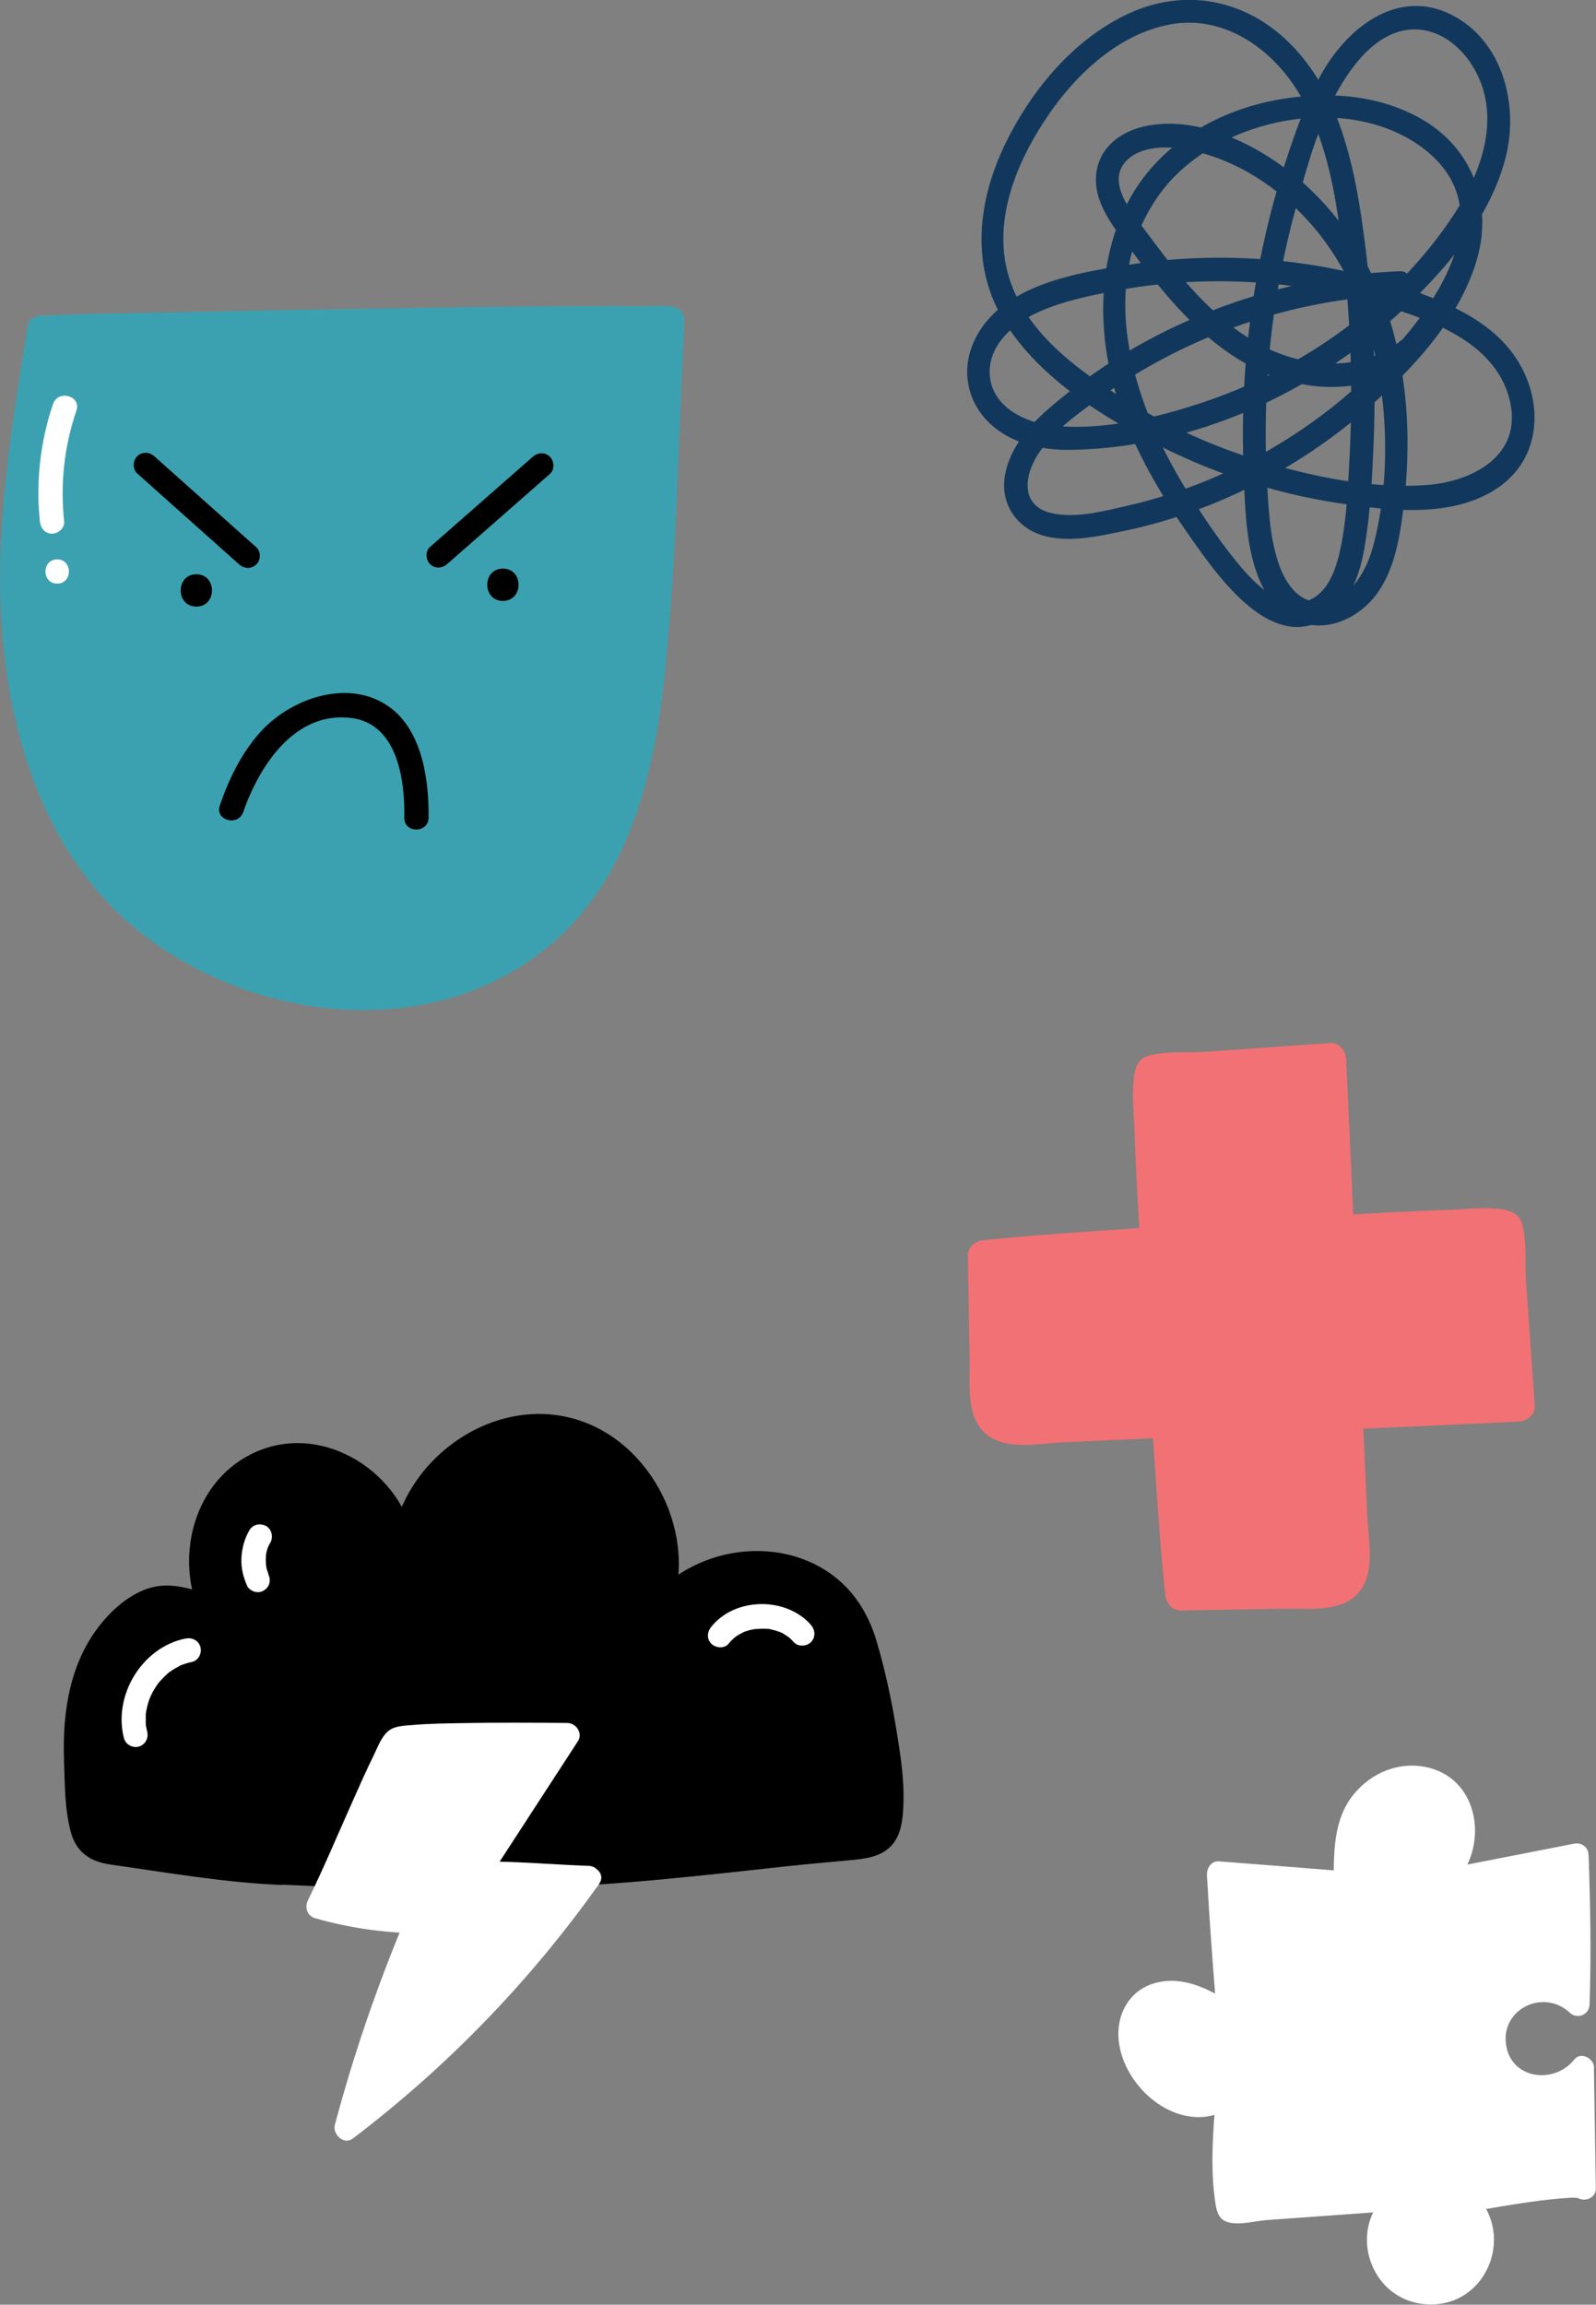 <?xml version="1.0" encoding="UTF-8"?>
<svg id="Layer_2" data-name="Layer 2" xmlns="http://www.w3.org/2000/svg" viewBox="0 0 98.76 142.59">
  <rect x="0" y="0" width="98.76" height="142.59" fill="#808080" stroke="none"/>
  <defs>
    <style>
      .cls-1 {
        fill: #3ba1b0;
      }

      .cls-1, .cls-2, .cls-3, .cls-4, .cls-5 {
        stroke-width: 0px;
      }

      .cls-3 {
        fill: #11385c;
      }

      .cls-4 {
        fill: #fff;
      }

      .cls-5 {
        fill: #f27174;
      }
    </style>
  </defs>
  <g id="Layer_1-2" data-name="Layer 1">
    <g>
      <path class="cls-3" d="m86.64,16.78c-7.92.32-15.84,3.31-21.89,8.63-1.22,1.07-2.41,2.55-2.6,4.25-.17,1.62.82,2.99,2.31,3.45,1.61.5,3.45.08,5.05-.25,1.85-.38,3.67-.94,5.44-1.65,3.47-1.4,6.7-3.36,9.55-5.83,2.83-2.45,5.78-5.56,6.88-9.29,1.01-3.42-.25-6.82-3.24-8.62-2.82-1.7-6.3-1.87-9.44-1.23-3.52.72-6.87,2.69-8.72,5.93-1.84,3.23-2.08,7.24-1.28,10.84.92,4.12,3.18,7.78,5.6,11.13,1.74,2.4,4.93,6.38,8.13,3.83,1.21-.96,1.74-2.56,2-4.06.37-2.14.48-4.35.57-6.52.19-4.71-.08-9.44-.78-14.09-.6-3.96-1.69-8.11-4.69-10.89-2.71-2.51-6.32-3.11-9.65-1.59-3.37,1.54-6.02,4.69-7.65,8.03-1.75,3.58-2.22,7.68,0,11.17,2.06,3.24,5.55,5.48,8.83,7.21,3.69,1.95,7.68,3.28,11.78,3.9,3.14.47,7.04.96,9.85-.95,3.02-2.05,2.82-6.14.58-8.74-1.22-1.42-2.92-2.31-4.61-3-1.96-.8-4.02-1.38-6.09-1.8-4.2-.83-8.51-.92-12.73-.26-3.41.53-8.38,1.33-9.74,5.17-.59,1.66-.12,3.44,1.13,4.63,1.42,1.34,3.35,1.7,5.22,1.65,7.4-.17,14.76-3.47,20.22-8.54,2.75-2.55,5.54-5.79,6.5-9.55.84-3.3-.21-7.26-3.38-8.84-3.15-1.57-6.13.58-7.8,3.3-.98,1.6-1.63,3.4-2.23,5.18-.71,2.1-1.29,4.24-1.73,6.42-.88,4.3-1.25,8.72-1.08,13.12.12,2.98.05,7.98,3.23,9.46,1.54.72,3.27.15,4.46-1,1.35-1.31,1.82-3.27,2.09-5.09.61-4.14.52-8.45-.72-12.46-1.1-3.54-3.13-6.74-5.98-9.03-2.47-1.98-6.02-3.69-9.22-2.98-1.37.3-2.66,1.19-2.94,2.69-.37,2.01,1.19,3.72,2.29,5.19,2.26,3.02,4.82,6.07,8.37,7.48,3.06,1.22,6.62,1.06,9.22-1.11.71-.59-.3-1.62-1.01-1.04-2.42,2.02-5.97,1.75-8.62.37-3-1.55-5.19-4.35-7.18-7.04-.81-1.09-2.53-3.04-1.26-4.39.93-.98,2.61-.94,3.8-.71,2.98.58,5.62,2.3,7.64,4.6,2.17,2.47,3.5,5.58,4.12,8.84.67,3.51.66,7.48-.23,10.95-.41,1.62-1.43,3.51-3.27,3.6-1.47.07-2.3-1.33-2.69-2.6-.49-1.57-.56-3.27-.65-4.9-.1-1.83-.1-3.67-.02-5.5.18-3.82.78-7.61,1.78-11.3.84-3.12,1.8-6.74,3.92-9.23.9-1.06,2.1-1.93,3.52-1.9,1.46.02,2.73,1,3.5,2.23,1.9,3.03.6,6.62-1.21,9.34-3.59,5.4-9.28,9.41-15.26,11.44-2.99,1.01-6.54,1.89-9.7,1.47-1.61-.21-3.52-1.17-3.68-3.05-.15-1.77,1.32-3.12,2.73-3.81,1.58-.77,3.39-1.14,5.1-1.46,1.84-.35,3.71-.53,5.58-.57,3.65-.08,7.3.41,10.8,1.46,3.01.9,6.96,2.25,7.92,5.73.97,3.53-2.22,5.2-5.11,5.41-3.18.23-6.52-.42-9.57-1.28-3.39-.96-6.63-2.42-9.61-4.33-2.66-1.71-5.57-3.91-6.61-7.1-1.15-3.51.4-7.25,2.35-10.12,1.78-2.63,4.43-5.09,7.59-5.67,3.24-.59,6.18,1.39,7.88,4.13,1.94,3.13,2.46,7.04,2.86,10.65.45,4.04.56,8.11.34,12.17-.1,1.8-.17,3.65-.54,5.42-.26,1.25-.74,2.8-2.03,3.28-1.6.58-3.12-.9-4.09-2.02-1.15-1.34-2.16-2.85-3.12-4.34-3.45-5.36-6.15-13.04-1.94-18.82,3.4-4.67,11.6-6.36,16.29-2.8,6.2,4.71-1.58,12.76-5.48,15.89-2.55,2.04-5.42,3.7-8.44,4.87-1.46.57-2.96,1.03-4.48,1.37-1.45.33-3.14.78-4.62.43-1.9-.44-1.69-2.29-.82-3.63.9-1.38,2.31-2.4,3.61-3.34,2.76-2,5.8-3.59,9-4.69,3.16-1.09,6.44-1.71,9.77-1.84.91-.04.92-1.5,0-1.46h0Z"/>
      <path class="cls-1" d="m40.37,41.8c.77-7.2.84-14.72,1.24-22.03.02-.3-35.7.34-39.16.54-.91,5.54-1.83,11.12-1.68,16.73.15,5.61,1.42,11.32,4.56,15.97,6.64,9.84,23.2,12.43,30.8,2.16,2.82-3.8,3.74-8.67,4.24-13.37h0Z"/>
      <path class="cls-1" d="m41.12,41.8c.43-4.13.65-8.28.82-12.43.09-2.12.17-4.24.26-6.36.04-.96.11-1.93.14-2.89.01-.49-.02-.91-.54-1.09-.52-.18-1.25-.08-1.79-.09-1.32-.01-2.64,0-3.95,0-8.35.05-16.7.2-25.04.38-2.85.06-5.72.07-8.57.23-.3.02-.67.22-.72.55-1.15,7.01-2.33,14.15-1.36,21.26.77,5.69,2.94,11.49,7.27,15.44,6.71,6.11,17.96,7.93,25.55,2.34,5.57-4.1,7.23-10.8,7.94-17.34.1-.96-1.4-.95-1.5,0-.61,5.58-1.89,11.42-6.28,15.3-3.23,2.86-7.59,4.06-11.84,3.86-4.29-.2-8.6-1.77-11.95-4.48-4.19-3.37-6.46-8.43-7.44-13.63-1.4-7.42-.15-15,1.06-22.35-.24.18-.48.37-.72.55,6.32-.35,12.69-.32,19.02-.43,6.55-.11,13.15-.39,19.7-.16.08,0,.25.05.32.02,0,0-.15-.07-.09-.01-.09-.06-.18-.12-.28-.18-.28-.29-.38-.23-.29.18-.09.24-.03.64-.04.9-.11,2.24-.19,4.47-.28,6.71-.18,4.57-.39,9.15-.87,13.7-.1.96,1.4.95,1.5,0h0Z"/>
      <path class="cls-2" d="m15.05,50.25c.99-2.88,3.22-6.31,6.75-5.82,2.81.4,3.26,3.85,3.22,6.17-.02.96,1.48.97,1.5,0,.03-2.27-.37-5.25-2.28-6.75-2.49-1.95-6.16-.71-8.09,1.4-1.2,1.31-1.98,2.93-2.55,4.59-.31.92,1.14,1.31,1.45.4h0Z"/>
      <path class="cls-2" d="m8.49,29.29c2.1,1.88,4.21,3.76,6.31,5.63.3.27.76.3,1.06,0,.28-.27.3-.79,0-1.06l-6.31-5.63c-.3-.27-.76-.3-1.06,0-.27.27-.3.79,0,1.06h0Z"/>
      <path class="cls-2" d="m32.97,28.26c-2.12,1.86-4.24,3.72-6.36,5.58-.31.27-.27.79,0,1.06.3.3.75.27,1.06,0,2.12-1.86,4.24-3.72,6.36-5.58.3-.27.27-.79,0-1.06-.3-.3-.76-.27-1.06,0h0Z"/>
      <path class="cls-2" d="m31.12,37.18c1.29,0,1.29-2,0-2s-1.29,2,0,2h0Z"/>
      <path class="cls-2" d="m12.15,37.53c1.29,0,1.29-2,0-2s-1.29,2,0,2h0Z"/>
      <path class="cls-4" d="m3.28,25c-.79,2.33-1.07,4.82-.81,7.27.04.4.31.75.75.75.37,0,.79-.34.75-.75-.25-2.33,0-4.65.76-6.87.31-.92-1.14-1.31-1.45-.4h0Z"/>
      <path class="cls-4" d="m3.54,36.11c.96,0,.97-1.5,0-1.5s-.97,1.5,0,1.5h0Z"/>
      <path class="cls-5" d="m83.3,87.46c3.56-.16,7.12-.31,10.68-.49-.26-3.69-.52-7.37-.78-11.06-.02-.26-4.65-.07-10.41.26-.16-3.55-.31-7.11-.49-10.65-3.69.26-7.37.52-11.06.78-.26.02-.07,4.76.27,10.6-5.3.37-9.73.72-10.67.82.05,2.74.1,5.49.15,8.23.01.72.07,1.54.61,2.02.5.44,1.24.43,1.9.39,2.91-.15,5.82-.27,8.73-.4.37,5.31.72,9.75.82,10.69,2.74-.05,5.49-.1,8.23-.14.72-.01,1.54-.07,2.02-.61.44-.5.43-1.24.39-1.9-.14-2.84-.26-5.69-.39-8.53h0Z"/>
      <path class="cls-5" d="m83.3,88.44c3.56-.16,7.12-.31,10.68-.49.5-.02,1.03-.43.99-.98-.18-2.56-.36-5.13-.54-7.69-.08-1.11.07-2.57-.27-3.63-.14-.44-.48-.66-.91-.76-1.1-.28-2.47-.07-3.58-.04-2.29.08-4.58.2-6.87.34.33.33.66.66.98.98-.16-3.55-.31-7.1-.48-10.65-.03-.5-.43-1.02-.98-.99-2.56.18-5.13.36-7.69.54-1.11.08-2.57-.07-3.63.27-.48.15-.68.53-.78.99-.23,1.14-.06,2.42-.02,3.57.08,2.33.21,4.66.35,6.99.33-.33.66-.66.99-.98-3.55.25-7.12.45-10.67.82-.52.05-.99.41-.98.99.04,2.1.07,4.2.11,6.29.03,1.49-.28,3.65,1.04,4.73,1.24,1.01,3.23.57,4.68.5,2.18-.1,4.36-.2,6.55-.29-.33-.33-.66-.66-.99-.99.25,3.56.45,7.13.82,10.69.05.52.41,1,.99.99,2.1-.04,4.19-.07,6.29-.11,1.49-.03,3.65.28,4.73-1.04,1-1.23.57-3.19.5-4.63-.1-2.13-.19-4.27-.29-6.4-.06-1.26-2.03-1.27-1.97,0,.07,1.58.14,3.16.21,4.74.04.79.07,1.58.11,2.37.03.65.28,1.67.05,2.3-.41,1.13-3.53.69-4.55.71-1.69.03-3.39.06-5.08.09.33.33.66.66.98.98-.37-3.55-.57-7.12-.82-10.69-.04-.51-.42-1.01-.98-.98-1.62.07-3.23.14-4.85.21-.81.04-1.62.07-2.42.11-.66.03-1.69.28-2.33.05-1.13-.41-.69-3.53-.71-4.55-.03-1.69-.06-3.39-.09-5.08-.33.33-.66.66-.98.98,3.54-.37,7.11-.57,10.67-.82.51-.04,1.02-.42.98-.99-.19-3.26-.49-6.57-.38-9.85,0-.07.07-.45.03-.49,0,.16-.07.28-.21.39-.35.34-.26.42.27.26.54.12,1.36-.1,1.92-.14.48-.03.96-.07,1.44-.1,2.24-.16,4.49-.32,6.73-.48-.33-.33-.66-.66-.99-.99.18,3.55.33,7.1.49,10.65.02.51.43,1.02.98.98,3.2-.18,6.46-.49,9.67-.37.13,0,.35-.03.31,0,.19.05.11-.02-.22-.19-.34-.35-.42-.26-.26.27-.12.54.1,1.37.14,1.92.03.48.07.96.1,1.44.16,2.24.32,4.49.48,6.73.33-.33.66-.66.98-.99-3.56.18-7.12.33-10.68.49-1.26.06-1.27,2.03,0,1.97h0Z"/>
      <path class="cls-2" d="m17.37,115.85c6.01.3,12.09.32,18.1.1,5.81-.22,11.45-1.15,17.23-1.62.68-.06,1.43-.14,1.9-.64.43-.46.51-1.14.53-1.76.15-3.21-.72-5.92-1.33-9.01-.46-2.32-1.32-4.18-3.56-5.38-3.12-1.67-7.38-.75-9.54,2.06,1.84-4.37-1.03-10.05-5.65-11.16-4.61-1.11-9.76,2.65-10.1,7.38-.33-3.77-4.61-6.64-8.22-5.52-3.78,1.17-5.26,5.77-3.7,9.17-1.88-.56-2.97-1.12-4.73.1-1.49,1.03-2.55,2.67-3.06,4.39-.79,2.64-.54,5.46-.29,8.2.08.8.21,1.7.89,2.14.34.22.75.27,1.15.32,3.5.42,6.85,1.11,10.38,1.24h0Z"/>
      <path class="cls-2" d="m17.37,116.6c5.29.26,10.59.31,15.89.17,5.2-.14,10.32-.75,15.48-1.31,1.32-.14,2.64-.26,3.96-.38.87-.08,1.79-.2,2.43-.86.59-.61.71-1.48.76-2.29.07-1.21-.04-2.42-.22-3.61-.33-2.28-.79-4.68-1.46-6.89-.51-1.66-1.43-3.1-2.86-4.1-3.46-2.41-8.57-1.52-11.17,1.74.42.24.84.49,1.25.73,1.88-4.7-1.04-10.67-5.94-12.03-5.23-1.45-10.8,2.76-11.29,8.04h1.5c-.48-4.3-5.18-7.67-9.41-6.16-4.11,1.46-5.58,6.39-3.92,10.19.28-.37.57-.73.85-1.1-1.23-.37-2.48-.86-3.78-.54-1.24.31-2.34,1.23-3.14,2.2-1.97,2.38-2.44,5.48-2.34,8.49.05,1.43.04,3.05.42,4.45.34,1.26,1.2,1.84,2.46,2.02,3.49.49,7,1.11,10.53,1.26.97.04.96-1.46,0-1.5-2.82-.12-5.59-.58-8.38-.97-1.06-.15-2.83.04-3.16-1.2-.32-1.16-.29-2.51-.35-3.7-.11-2.49.09-5.09,1.5-7.23.61-.93,1.54-1.91,2.62-2.28,1.08-.37,2.21.16,3.24.47.69.21,1.09-.54.85-1.1-1.27-2.9-.1-6.85,3.02-7.99,3.22-1.18,7.13,1.34,7.51,4.72.11.96,1.41.97,1.5,0,.41-4.42,5.34-7.87,9.62-6.52,4.05,1.27,6.21,6.25,4.66,10.11-.27.68.8,1.3,1.25.73,2.11-2.64,6.06-3.52,9-1.73,1.45.89,2.25,2.31,2.67,3.93.5,1.93.92,3.93,1.24,5.89.17,1.05.27,2.11.25,3.17,0,.45.02.97-.14,1.41-.21.59-.75.68-1.3.75-2.22.3-4.49.43-6.72.69-4.45.51-8.87.93-13.35,1.04-5.17.13-10.35.08-15.52-.18-.96-.05-.96,1.45,0,1.5h0Z"/>
      <path class="cls-4" d="m36.42,116.19c-2.33-.07-4.55-.31-6.88-.27,1.86-2.85,3.71-5.71,5.57-8.56-2.9-.02-10.03-.06-10.57.3-.53.35-3.46,7.47-4.85,10.32,1.99.58,4.06.89,6.13.91-1.77,4.16-3.23,8.44-4.38,12.81,5.75-4.35,10.82-9.6,14.98-15.49h0Z"/>
      <path class="cls-4" d="m36.42,115.44c-2.3-.08-4.58-.3-6.88-.27.22.38.43.75.65,1.13,1.86-2.86,3.71-5.71,5.57-8.57.32-.49-.1-1.12-.65-1.13-2.21-.02-4.41-.03-6.62.01-1,.02-2.01.03-3,.12-.51.04-1.1.05-1.5.4-.39.35-.62.96-.84,1.42-.48.97-.91,1.95-1.35,2.94-.91,2.03-1.77,4.09-2.75,6.09-.21.43-.04.96.45,1.1,2.07.59,4.19.9,6.33.93-.22-.38-.43-.75-.65-1.13-1.78,4.22-3.28,8.55-4.46,12.99-.15.57.55,1.26,1.1.85,5.86-4.45,10.99-9.75,15.25-15.76.56-.79-.74-1.54-1.3-.76-4.1,5.78-9.07,10.93-14.71,15.22.37.28.73.56,1.1.85,1.14-4.3,2.57-8.53,4.31-12.63.22-.51-.03-1.12-.65-1.13-2.02-.03-3.99-.33-5.94-.88.15.37.3.73.45,1.1.91-1.86,1.72-3.77,2.56-5.67.43-.97.86-1.94,1.32-2.9.16-.33.32-.66.48-.98.04-.07.38-.56.36-.61.06.18-.48.12.05.1.28-.01.55-.05.83-.07,1-.06,2.01-.08,3.01-.09,2.06-.03,4.11-.02,6.17,0-.22-.38-.43-.75-.65-1.13-1.86,2.85-3.71,5.71-5.57,8.56-.31.48.1,1.13.65,1.13,2.3-.02,4.58.19,6.88.27.97.03.96-1.47,0-1.5h0Z"/>
      <path class="cls-4" d="m11.45,101.38c-2.68.56-4.46,3.53-3.78,6.16.1.39.54.63.92.52.4-.11.62-.53.52-.92-.03-.14-.06-.27-.09-.41.02.14,0-.04,0-.08,0-.06,0-.12,0-.17,0-.13,0-.26,0-.38,0-.07.01-.14.02-.21-.02.16.01-.06.02-.08.05-.26.12-.52.22-.77.02-.05.06-.14.02-.05.03-.06.06-.13.09-.19.06-.12.13-.25.21-.37.07-.11.14-.22.22-.32.03-.04.03-.04-.01.01.02-.03.04-.05.07-.08.04-.05.08-.09.12-.13.09-.1.19-.2.3-.3.05-.05.1-.09.16-.14.12-.1-.07.04.07-.05.21-.15.43-.27.66-.39.19-.1-.13.04.08-.03.07-.02.13-.05.2-.07.13-.04.27-.08.41-.11.4-.08.63-.55.52-.92-.11-.41-.52-.61-.92-.52h0Z"/>
      <path class="cls-4" d="m16.6,97.37c-.05-.12.05.13.02.04-.01-.03-.02-.05-.03-.08-.02-.07-.05-.14-.07-.21-.04-.13-.06-.27-.08-.41,0,.07.02.13.03.2-.03-.26-.03-.52,0-.79,0,.07-.02.13-.03.2.02-.18.06-.36.12-.53.01-.04.03-.08.04-.12.06-.16-.04.08,0,.02.04-.09.08-.17.13-.25.19-.34.09-.83-.27-1.03-.36-.19-.82-.1-1.03.27-.3.52-.46,1.11-.49,1.71-.03.61.11,1.19.36,1.74.07.16.29.3.45.35.18.05.42.03.58-.08.16-.1.3-.26.34-.45.05-.21.01-.38-.08-.58h0Z"/>
      <path class="cls-4" d="m50.19,100.54c-1.54-1.76-4.69-1.73-6.17.1-.26.31-.31.75,0,1.06.26.26.8.32,1.06,0,.07-.09.15-.18.24-.26.04-.04.08-.07.12-.11.01-.01.15-.12.07-.06-.08.06.06-.04.08-.05.05-.04.11-.07.16-.1.09-.05.19-.1.28-.15.13-.06-.06.02.03-.01.05-.02.1-.04.15-.05.11-.04.22-.07.34-.09.05-.01.11-.02.16-.03.14-.03-.07,0,.02,0,.12,0,.24-.02.35-.02.11,0,.22,0,.32,0,.05,0,.11.01.16.01.09,0-.12-.02.02,0,.22.05.43.1.65.18.08.03-.1-.05.03.01.06.03.11.05.17.08.09.05.18.11.27.17.02.01.18.14.05.03.03.03.07.05.1.08.1.09.19.18.27.27.27.3.79.27,1.06,0,.3-.3.27-.76,0-1.06h0Z"/>
      <path class="cls-4" d="m98.64,127.92c0-.56-.82-1.01-1.22-.5-1.25,1.57-3.94,1.22-4.23-.94-.3-2.21,2.35-3.46,3.95-1.95.46.43,1.2.12,1.22-.5.11-3.09.05-6.18-.06-9.27-.02-.49-.44-.78-.91-.69-2.2.43-4.39.86-6.59,1.29,1.16-2.42.19-5.7-2.91-6.09-1.68-.21-3.31.61-4.29,1.96-.94,1.3-1.05,2.92-1.07,4.49-2.37-.19-4.75-.38-7.12-.56-.41-.03-.69.35-.72.71-.01.18,0,.38.02.56.13,2.3.3,4.61.48,6.91-1.2-.63-2.52-1.05-3.88-.6-1.49.5-2.23,1.95-2.09,3.46.26,2.77,3.19,5.42,5.93,4.65-.14,1.79-.21,3.66.05,5.4.05.35.12.75.38,1.01.59.58,2.02.15,2.74.1,2.22-.16,4.43-.32,6.65-.48-1.15,2.37.37,5.53,3.34,5.69,3.27.18,5.06-3.35,3.65-5.9.78-.13,1.56-.27,2.34-.38.74-.11,1.49-.21,2.24-.27.28-.02.57-.05.85-.05.04,0,.15.02.23.01.42.27,1.14.03,1.13-.58-.04-2.5-.08-5-.12-7.49h0Zm-1.29,7.68c.02.07.05.13.09.19-.04-.05-.07-.11-.09-.19h0Z"/>
    </g>
  </g>
</svg>